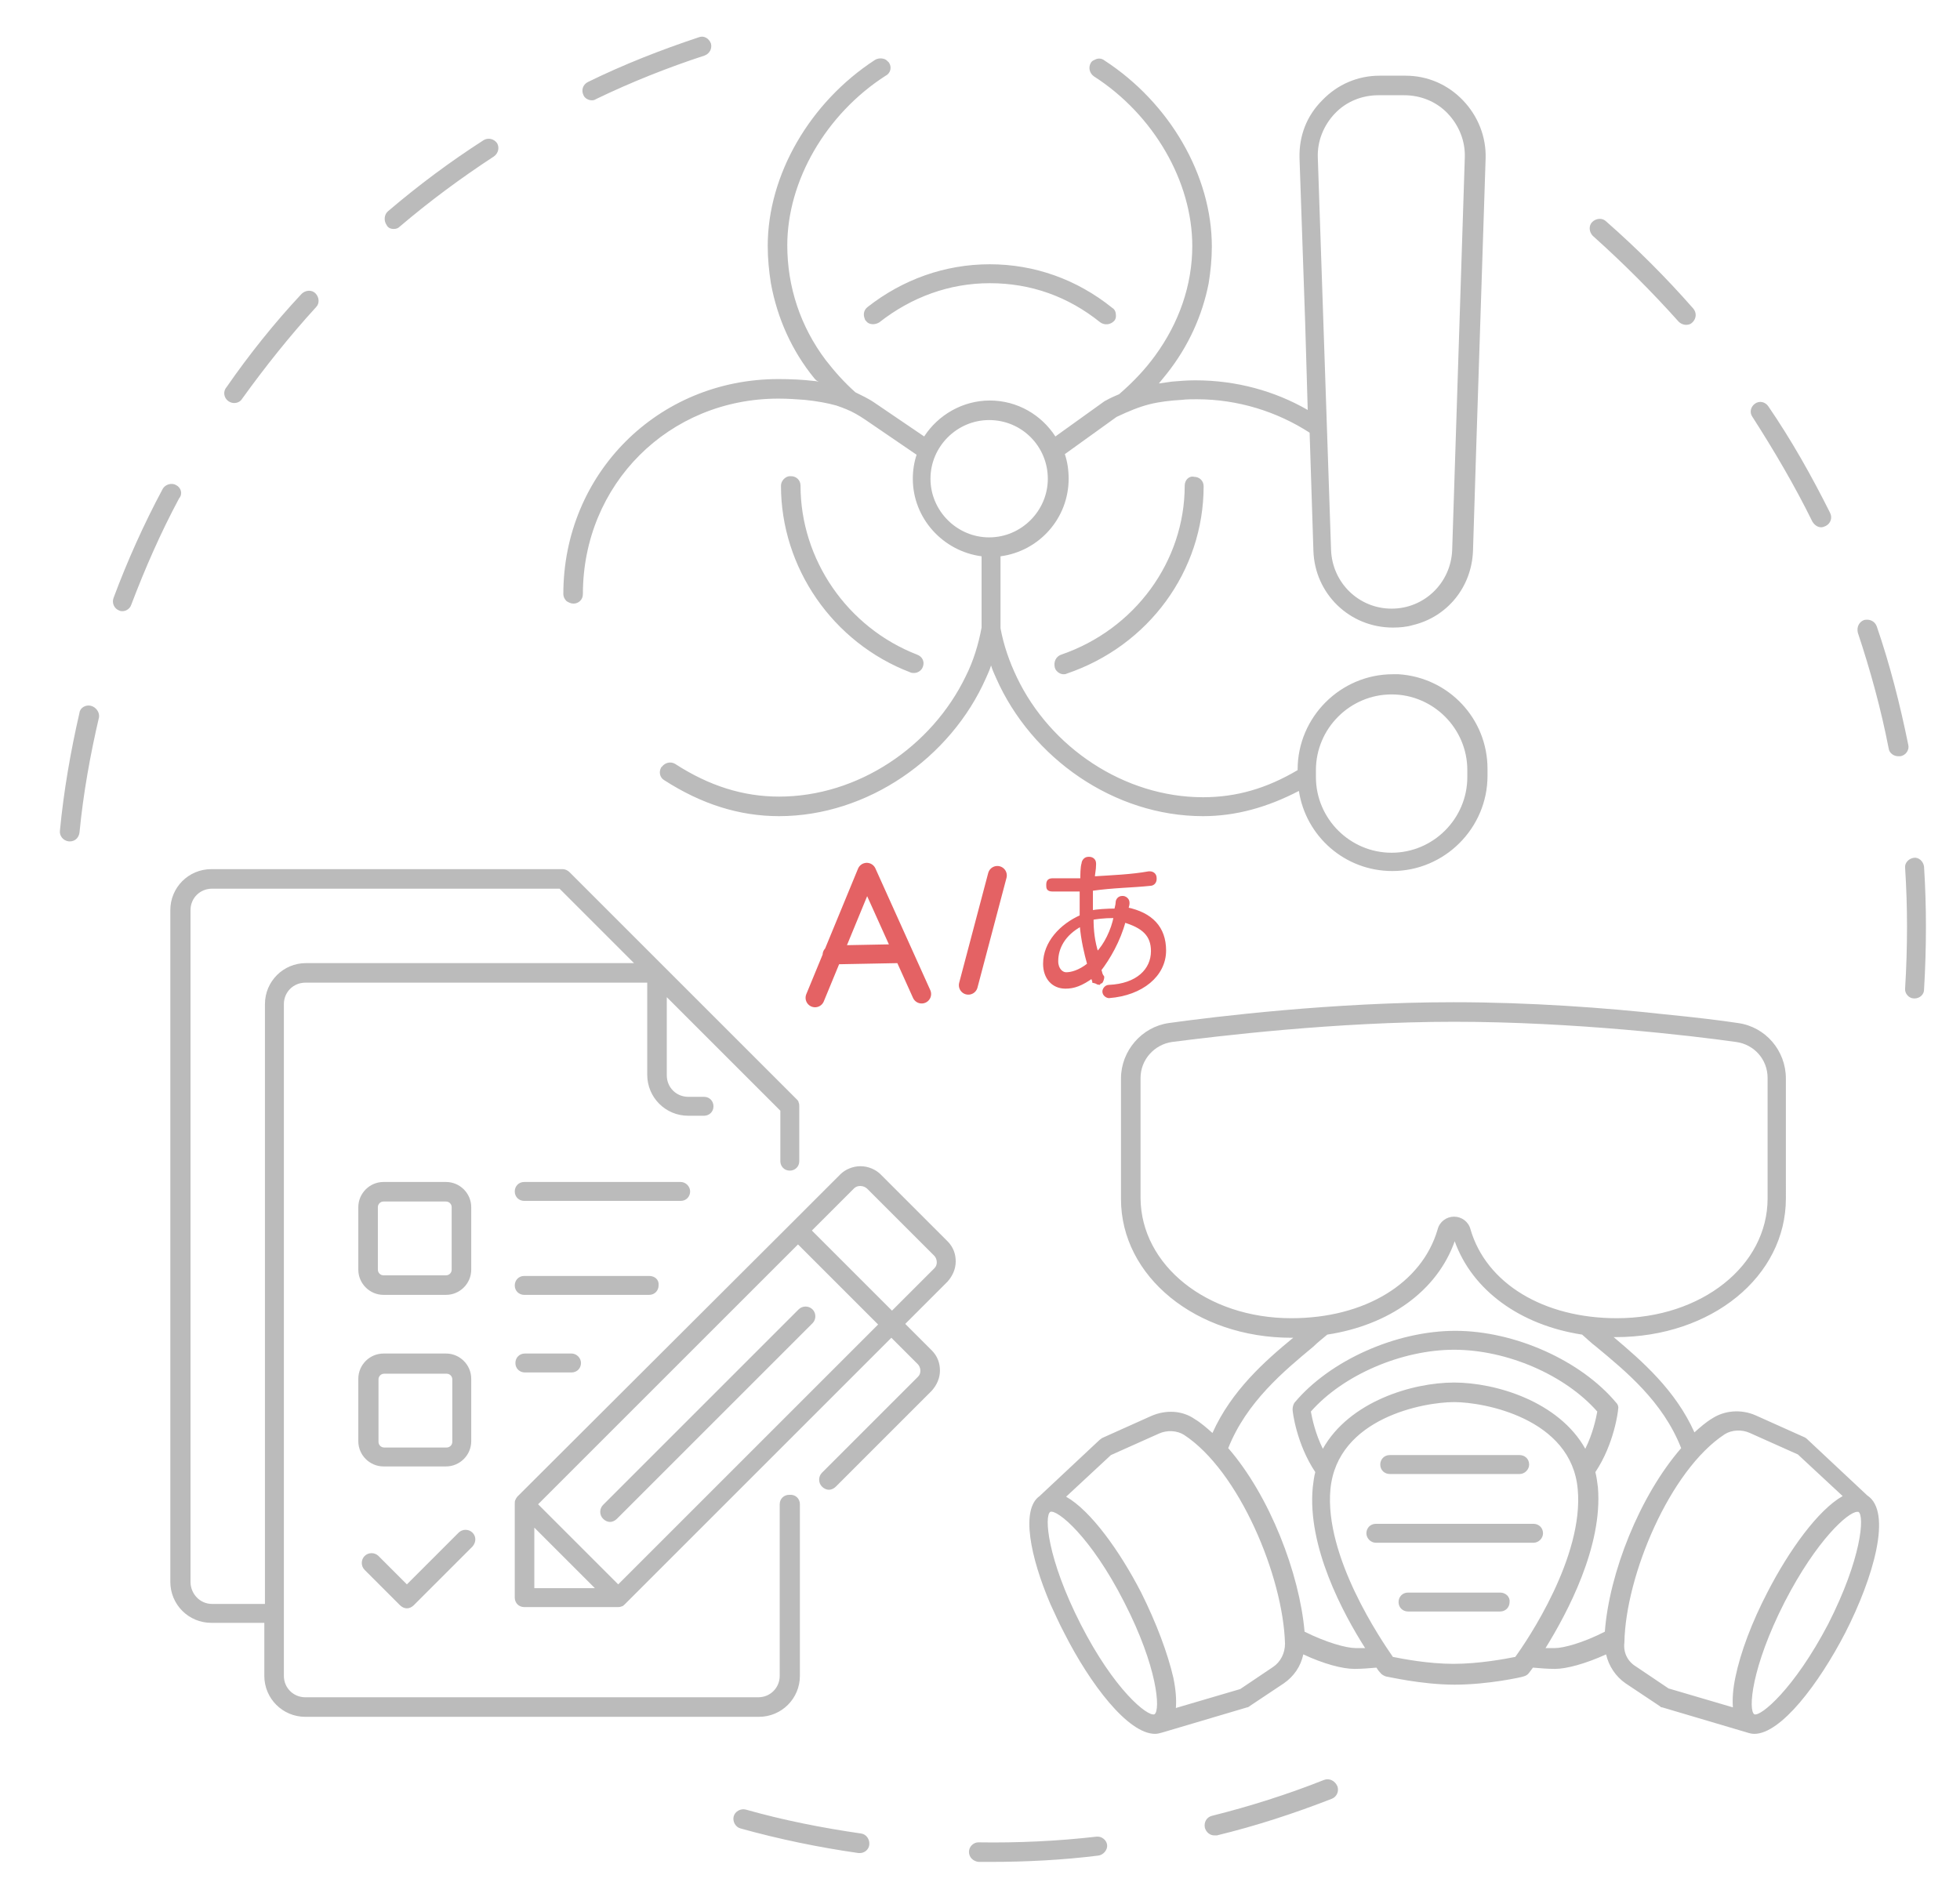 <?xml version="1.0" encoding="utf-8"?>
<!-- Generator: Adobe Illustrator 24.1.0, SVG Export Plug-In . SVG Version: 6.00 Build 0)  -->
<svg version="1.1" id="Layer_1" xmlns="http://www.w3.org/2000/svg" xmlns:xlink="http://www.w3.org/1999/xlink" x="0px" y="0px"
	 viewBox="0 0 310.7 301.9" style="enable-background:new 0 0 310.7 301.9;" xml:space="preserve">
<style type="text/css">
	.st0{fill:#BBBBBB;}
	.st1{fill:none;stroke:#E46264;stroke-width:3;stroke-linecap:round;stroke-linejoin:round;stroke-miterlimit:10;}
	.st2{fill:#E46264;stroke:#E46264;stroke-width:0.5;stroke-miterlimit:10;}
</style>
<g>
	<g>
		<path class="st0" d="M137.8,292.5c-0.1,0.8-0.8,1.3-1.5,1.3c-0.1,0-0.1,0-0.2,0c-6.3-0.9-12.6-2.2-18.7-3.9
			c-0.8-0.2-1.3-1.1-1.1-1.9c0.2-0.8,1.1-1.3,1.9-1.1c6,1.7,12.1,2.9,18.3,3.8C137.3,290.8,137.9,291.6,137.8,292.5z M209.9,282.2
			c-5.8,2.3-11.8,4.2-17.8,5.7c-0.8,0.2-1.3,1-1.1,1.9c0.2,0.7,0.8,1.2,1.5,1.2c0.1,0,0.2,0,0.4,0c6.2-1.5,12.3-3.5,18.2-5.8
			c0.8-0.3,1.2-1.2,0.9-2C211.6,282.3,210.7,281.9,209.9,282.2z M173.8,291.2c-6.1,0.7-12.4,1-18.7,0.9c0,0,0,0,0,0
			c-0.8,0-1.5,0.7-1.5,1.5c0,0.9,0.7,1.5,1.5,1.6c0.6,0,1.3,0,1.9,0c5.7,0,11.5-0.3,17.1-1c0.8-0.1,1.5-0.9,1.4-1.7
			C175.4,291.7,174.6,291.1,173.8,291.2z M287.3,82.7c0.3,0.5,0.8,0.9,1.4,0.9c0.2,0,0.5-0.1,0.7-0.2c0.8-0.4,1.1-1.3,0.7-2.1
			c-2.9-5.8-6.1-11.5-9.8-16.9c-0.5-0.7-1.4-0.9-2.1-0.4c-0.7,0.5-0.9,1.4-0.4,2.1C281.2,71.4,284.5,77,287.3,82.7z M266.1,51
			c0.3,0.3,0.7,0.5,1.2,0.5c0.4,0,0.7-0.1,1-0.4c0.6-0.6,0.7-1.5,0.1-2.2c-4.3-4.9-8.9-9.5-13.8-13.8c-0.6-0.6-1.6-0.5-2.2,0.1
			c-0.6,0.6-0.5,1.6,0.1,2.2C257.3,41.7,261.9,46.3,266.1,51z M302.5,118.1c-1.3-6.4-2.9-12.7-5-18.8c-0.3-0.8-1.1-1.2-2-1
			c-0.8,0.3-1.2,1.1-1,2c2,6,3.7,12.2,4.9,18.4c0.1,0.7,0.8,1.2,1.5,1.2c0.1,0,0.2,0,0.3,0C302.1,119.8,302.7,118.9,302.5,118.1z
			 M303.4,136c-0.8,0.1-1.5,0.8-1.4,1.6c0.2,3.1,0.3,6.2,0.3,9.3c0,3.3-0.1,6.6-0.3,9.8c-0.1,0.8,0.6,1.6,1.4,1.6c0,0,0.1,0,0.1,0
			c0.8,0,1.5-0.6,1.5-1.4c0.2-3.3,0.3-6.7,0.3-10c0-3.2-0.1-6.3-0.3-9.5C304.9,136.6,304.2,135.9,303.4,136z M27.9,76.9
			c-0.7-0.4-1.7-0.1-2.1,0.6c-3,5.6-5.6,11.4-7.8,17.3c-0.3,0.8,0.1,1.7,0.9,2c0.2,0.1,0.4,0.1,0.5,0.1c0.6,0,1.2-0.4,1.4-1
			c2.2-5.8,4.7-11.5,7.6-16.9C29,78.3,28.7,77.3,27.9,76.9z M14.4,111.9c-0.8-0.2-1.7,0.3-1.8,1.1c-1.4,6.1-2.5,12.4-3.1,18.7
			c-0.1,0.8,0.5,1.6,1.4,1.7c0.1,0,0.1,0,0.2,0c0.8,0,1.4-0.6,1.5-1.4c0.6-6.2,1.7-12.3,3.1-18.3C15.8,112.9,15.2,112.1,14.4,111.9z
			 M93.8,15.9c0.2,0,0.4,0,0.7-0.2c5.6-2.7,11.4-5,17.2-6.9c0.8-0.3,1.2-1.1,1-1.9c-0.3-0.8-1.1-1.3-1.9-1c-6,2-11.9,4.3-17.6,7.1
			c-0.8,0.4-1.1,1.3-0.7,2.1C92.7,15.6,93.3,15.9,93.8,15.9z M36.2,63.6c0.3,0.2,0.6,0.3,0.9,0.3c0.5,0,1-0.2,1.3-0.7
			c3.6-5,7.5-9.9,11.7-14.5c0.6-0.6,0.5-1.6-0.1-2.2c-0.6-0.6-1.6-0.5-2.2,0.1c-4.3,4.6-8.3,9.6-11.9,14.8
			C35.3,62.1,35.5,63.1,36.2,63.6z M62.4,36.3c0.4,0,0.7-0.1,1-0.4c4.7-4,9.7-7.7,14.9-11.1c0.7-0.5,0.9-1.4,0.5-2.1
			c-0.5-0.7-1.4-0.9-2.1-0.5c-5.3,3.4-10.4,7.2-15.2,11.3c-0.6,0.5-0.7,1.5-0.2,2.2C61.5,36.1,61.9,36.3,62.4,36.3z M138.4,51.4
			c0.3,0,0.7-0.1,1-0.3c5.1-4,11.1-6.2,17.5-6.2c6.5,0,12.4,2.1,17.5,6.2c0.7,0.5,1.6,0.4,2.2-0.2c0.2-0.2,0.3-0.5,0.3-0.8
			c0-0.5-0.1-1-0.6-1.3c-5.6-4.5-12.3-6.9-19.4-6.9c-7.1,0-13.8,2.4-19.4,6.8c-0.6,0.5-0.7,1.2-0.4,1.9c0,0.1,0.1,0.2,0.2,0.3
			C137.5,51.2,137.9,51.4,138.4,51.4z M145.4,103.8c-11.1-4.3-18.5-15.1-18.5-26.8c0-0.9-0.7-1.5-1.5-1.5c-0.1,0-0.2,0-0.3,0
			c-0.7,0.1-1.3,0.8-1.3,1.5c0,13,8.2,24.9,20.5,29.6c0.2,0.1,0.4,0.1,0.6,0.1c0.6,0,1.2-0.4,1.4-1c0,0,0,0,0,0
			C146.6,104.9,146.2,104.1,145.4,103.8z M187.8,77c0,12-7.9,22.8-19.6,26.8c-0.8,0.3-1.2,1.1-1,2c0,0.1,0.1,0.2,0.1,0.3
			c0.3,0.5,0.8,0.8,1.3,0.8c0.2,0,0.3,0,0.5-0.1c13-4.4,21.7-16.3,21.7-29.7c0-0.9-0.7-1.5-1.5-1.5c0,0,0,0,0,0
			C188.5,75.4,187.8,76.1,187.8,77z M129.1,60c-3.6-4.4-5.9-9.6-6.9-15.1c-0.3-1.9-0.5-3.9-0.5-5.9c0-11.3,6.7-22.8,17-29.5
			c0.5-0.3,1.1-0.3,1.6-0.1c0.2,0.1,0.4,0.3,0.6,0.5c0.5,0.7,0.3,1.7-0.5,2.1c-9.5,6.1-15.6,16.7-15.6,26.9c0,6.6,2.1,12.9,6.1,18.2
			c1.4,1.8,2.9,3.5,4.7,5.1c1,0.5,2.1,1,3.1,1.7l7.8,5.3c2.2-3.4,6.1-5.7,10.4-5.7c4.4,0,8.2,2.3,10.4,5.7l7.8-5.6
			c0.1,0,0.1-0.1,0.2-0.1c0.7-0.4,1.4-0.7,2.1-1c2.2-1.9,4.1-3.9,5.7-6.1c3.8-5.2,5.9-11.2,5.9-17.4c0-10.2-6.1-20.8-15.6-26.9
			c-0.7-0.5-0.9-1.4-0.5-2.1c0.1-0.2,0.3-0.4,0.6-0.5c0.5-0.3,1.1-0.3,1.6,0.1c10.3,6.7,17,18.2,17,29.5c0,2-0.2,3.9-0.5,5.8
			c-1,5.1-3.2,10-6.6,14.3c-0.4,0.5-0.9,1.1-1.3,1.6c0.7-0.1,1.4-0.2,2.1-0.3c1.2-0.1,2.4-0.2,3.7-0.2c6.5,0,12.6,1.7,17.8,4.7
			l-0.4-13.7l-0.9-26.2c-0.1-3.5,1.1-6.7,3.6-9.2c2.4-2.5,5.6-3.9,9.1-3.9h4.1c3.5,0,6.7,1.4,9.1,3.9c2.4,2.5,3.7,5.8,3.6,9.2
			l-1.5,46.2l-0.5,16c-0.2,5.8-4.1,10.5-9.5,11.8c-1,0.3-2.1,0.4-3.2,0.4c-6.9,0-12.4-5.4-12.6-12.2l-0.6-18.7
			c-5.1-3.3-11.3-5.3-17.9-5.3c-0.8,0-1.6,0-2.4,0.1c-1.8,0.1-3.5,0.3-5.1,0.7c-1.6,0.4-3.3,1.1-5.2,2l-8.2,5.9
			c0.4,1.2,0.6,2.5,0.6,3.9c0,6.3-4.7,11.5-10.8,12.3v11.4c0.5,2.7,1.4,5.3,2.6,7.8c5.3,11.1,17,19,29.5,19c5.3,0,10.1-1.4,15-4.3
			v-0.1c0-8.3,6.8-15.1,15.1-15.1c0.3,0,0.6,0,0.9,0c7.9,0.5,14.1,7,14.1,15v1.1c0,8.3-6.8,15.1-15.1,15.1
			c-7.5,0-13.7-5.5-14.8-12.7c-5,2.6-10,4-15.2,4c-14.1,0-27.2-9.2-32.8-21.9c-0.3-0.7-0.6-1.3-0.8-2c-0.2,0.7-0.5,1.3-0.8,2
			c-5.6,12.7-18.8,21.9-32.8,21.9c-6.3,0-12.3-1.9-18.2-5.7c-0.7-0.4-0.9-1.3-0.5-2c0,0,0-0.1,0.1-0.1c0.5-0.7,1.4-0.9,2.1-0.5
			c5.4,3.5,10.8,5.2,16.5,5.2c12.5,0,24.2-7.9,29.6-19.1c1.2-2.4,2-5,2.5-7.7V88.2c-6.1-0.8-10.9-6-10.9-12.3c0-1.3,0.2-2.6,0.6-3.8
			l-8.2-5.6c-0.9-0.6-1.9-1.2-2.9-1.6c-0.5-0.2-1-0.4-1.6-0.6c-1.4-0.4-3.1-0.7-5-0.9c-1.3-0.1-2.7-0.2-4.2-0.2
			c-17.4,0-31,13.6-31,31c0,0.9-0.7,1.5-1.5,1.5c-0.4,0-0.8-0.2-1.1-0.4c-0.3-0.3-0.5-0.7-0.5-1.1c0-19.1,15-34.1,34.1-34.1
			c2.1,0,3.9,0.1,5.6,0.3c0.3,0,0.6,0.1,0.8,0.1C129.4,60.4,129.3,60.2,129.1,60z M156.8,66.6c-5.1,0-9.3,4.2-9.3,9.3
			c0,5.1,4.2,9.3,9.3,9.3c5.1,0,9.3-4.2,9.3-9.3C166.1,70.8,162,66.6,156.8,66.6z M208.6,122.1v1.1c0,6.6,5.4,12,12,12
			c6.6,0,12-5.4,12-12v-1.1c0-6.6-5.4-12-12-12C214,110.1,208.6,115.5,208.6,122.1z M211,87.2c0.2,5.2,4.4,9.3,9.6,9.3
			c5.2,0,9.4-4.1,9.6-9.3l2-62.2c0.1-2.6-0.9-5.1-2.7-7c-1.8-1.9-4.3-2.9-6.9-2.9h-4.1c-2.6,0-5.1,1-6.9,2.9c-1.8,1.9-2.8,4.4-2.7,7
			L211,87.2z M292.5,258.9c-4.2,8.1-10.2,16-14.4,16c-0.4,0-0.8-0.1-1.1-0.2c0,0,0,0,0,0l-13.5-4c-0.2,0-0.3-0.1-0.4-0.2l-5.4-3.6
			c-1.6-1.1-2.7-2.8-3.1-4.6c-3.3,1.5-6.3,2.3-8.1,2.3c-1.2,0-2.3-0.1-3.5-0.2c-0.3,0.4-0.5,0.7-0.6,0.8c-0.2,0.3-0.5,0.5-0.9,0.6
			c-0.2,0.1-5.6,1.3-10.9,1.3c-5.3,0-10.7-1.3-10.9-1.3c-0.3-0.1-0.7-0.3-0.9-0.6c-0.1-0.1-0.3-0.3-0.6-0.8
			c-1.2,0.1-2.3,0.2-3.5,0.2c-1.9,0-4.9-0.8-8.1-2.3c-0.4,1.9-1.5,3.5-3.1,4.6l-5.4,3.6c-0.1,0.1-0.3,0.2-0.4,0.2l-13.5,4
			c0,0,0,0,0,0c-0.4,0.1-0.7,0.2-1.1,0.2c-4.3,0-10.3-7.9-14.4-16c-0.8-1.5-1.5-3.1-2.2-4.6c-3.2-7.5-4.7-15-1.7-17.1c0,0,0,0,0,0
			l9.5-8.9c0.1-0.1,0.3-0.2,0.4-0.3l7.8-3.5c2.3-1,4.9-0.9,6.9,0.5c1,0.6,1.9,1.4,2.8,2.2c3-6.7,8.3-11.4,12.8-15.1
			c-0.1,0-0.2,0-0.3,0c-15.1,0-27-9.7-27-22v-19.1c0-4.4,3.3-8.2,7.6-8.8c7.2-1,26-3.3,45.1-3.3c12.2,0,24.3,0.9,33.3,1.9
			c5.1,0.5,9.2,1,11.8,1.4c4.4,0.6,7.6,4.4,7.6,8.8V190c0,12.4-11.8,22-27,22c-0.1,0-0.2,0-0.3,0c4.5,3.8,9.8,8.4,12.8,15.1
			c0.9-0.8,1.8-1.6,2.8-2.2c2-1.3,4.6-1.5,6.9-0.5l7.8,3.5c0.2,0.1,0.3,0.2,0.4,0.3l9.5,8.9c0,0,0,0,0,0
			C300,239.7,297,250.1,292.5,258.9z M259.3,264.2l5.2,3.5l10.2,3c-0.1-1.3,0-2.9,0.4-4.8c0.8-3.9,2.6-8.7,5.1-13.5
			c3.4-6.6,8-13,11.9-15.2l-7.1-6.6l-7.6-3.4c-1.3-0.6-2.9-0.5-4,0.2c-8.7,5.7-15.7,22.4-15.9,33C257.3,262,258,263.4,259.3,264.2z
			 M254.4,258.7c0.7-9.3,5.5-21.5,12.1-29.1c-2.9-7.4-8.8-12.2-13.5-16.1c-0.8-0.6-1.5-1.3-2.2-1.9c-9.8-1.5-17.4-7-20.2-14.8
			c-2.8,7.9-10.4,13.3-20.2,14.8c-0.7,0.6-1.5,1.2-2.2,1.9c-4.7,3.9-10.6,8.8-13.5,16.1c6.6,7.6,11.3,19.9,12.1,29.1
			c3.4,1.7,6.6,2.6,8.1,2.6c0.5,0,1,0,1.5,0c-3.5-5.5-9.2-16.1-8.3-25.5c0.1-0.8,0.2-1.7,0.4-2.4c-3-4.5-3.6-9.6-3.6-9.9
			c0-0.4,0.1-0.8,0.3-1.1c5.6-6.7,16.1-11.4,25.5-11.4c9.4,0,19.9,4.7,25.5,11.4c0.3,0.3,0.4,0.7,0.3,1.1c0,0.2-0.6,5.4-3.6,9.9
			c0.2,0.8,0.3,1.6,0.4,2.4c0.8,9.4-4.9,20-8.3,25.5c0.5,0,1,0,1.5,0C247.8,261.3,250.9,260.5,254.4,258.7z M240.2,262.7
			c1.9-2.6,10.9-15.9,9.9-26.6c-1-11.2-14.8-13.8-19.6-13.8c-4.8,0-18.5,2.5-19.6,13.8c-1,10.7,8.1,24,9.9,26.6
			c1.5,0.3,5.6,1.1,9.6,1.1C234.5,263.8,238.7,263,240.2,262.7z M230.5,219.2c6.6,0,16.6,3,20.8,10.5c1.2-2.4,1.7-4.8,1.9-5.9
			c-5.1-5.8-14.3-9.8-22.7-9.8c-8.3,0-17.6,4-22.7,9.8c0.2,1.1,0.7,3.5,1.9,5.9C213.9,222.2,223.9,219.2,230.5,219.2z M187.7,227.5
			c-1.1-0.7-2.7-0.8-4-0.2l-7.6,3.4l-7.1,6.6c3.9,2.2,8.5,8.6,11.9,15.2c2.4,4.8,4.2,9.6,5.1,13.5c0.4,1.9,0.5,3.5,0.4,4.8l10.2-3
			l5.2-3.5c1.2-0.8,1.9-2.2,1.9-3.7C203.4,249.9,196.4,233.2,187.7,227.5z M171.3,257.5c5.3,10.4,10.6,14.7,11.7,14.3
			c1-0.6,0.5-7.5-4.8-17.8c-5.3-10.4-10.6-14.7-11.7-14.3C165.5,240.3,166,247.1,171.3,257.5z M204.7,209c11.6,0,20.7-5.5,23.2-14.1
			c0.3-1.2,1.4-2,2.6-2c0,0,0,0,0,0c1.2,0,2.3,0.8,2.6,2c2.5,8.6,11.6,14.1,23.2,14.1c13.4,0,23.9-8.3,23.9-19v-19.1
			c0-2.9-2.1-5.3-5-5.7c-7.1-1-25.8-3.2-44.7-3.2c-18.9,0-37.6,2.3-44.7,3.2c-2.8,0.4-5,2.8-5,5.7V190
			C180.9,200.6,191.3,209,204.7,209z M289.8,257.5c5.3-10.4,5.8-17.2,4.8-17.8c0,0-0.1,0-0.2,0c-1.4,0-6.4,4.4-11.5,14.3
			c-5.3,10.4-5.8,17.2-4.8,17.8C279.1,272.2,284.4,267.8,289.8,257.5z M242.4,232.2c0-0.9-0.7-1.5-1.5-1.5h-20.6
			c-0.9,0-1.5,0.7-1.5,1.5c0,0.9,0.7,1.5,1.5,1.5h20.6C241.7,233.7,242.4,233,242.4,232.2z M244.6,243.1c0-0.9-0.7-1.5-1.5-1.5h-25
			c-0.9,0-1.5,0.7-1.5,1.5s0.7,1.5,1.5,1.5h25C243.9,244.6,244.6,243.9,244.6,243.1z M237.8,252.5h-14.6c-0.9,0-1.5,0.7-1.5,1.5
			c0,0.9,0.7,1.5,1.5,1.5h14.6c0.9,0,1.5-0.7,1.5-1.5C239.4,253.2,238.7,252.5,237.8,252.5z M126.8,238.5v11.9v15.3
			c0,3.6-2.9,6.5-6.5,6.5H48.4c-3.6,0-6.5-2.9-6.5-6.5v-8.4h-8.4c-3.6,0-6.5-2.9-6.5-6.5V144.3c0-3.6,2.9-6.5,6.5-6.5h16h39.7
			c0.4,0,0.8,0.2,1.1,0.5l14.9,14.9c0,0,0,0,0,0l3.1,3.1l3.1,3.1c0,0,0,0,0,0l14.9,14.9c0.1,0.1,0.3,0.3,0.3,0.5c0,0,0,0,0,0
			c0.1,0.2,0.1,0.4,0.1,0.6v8.7c0,0.9-0.7,1.5-1.5,1.5l0,0c-0.9,0-1.5-0.7-1.5-1.5v-8l-14.9-14.9l-3.1-3.1v12.4
			c0,1.9,1.5,3.4,3.4,3.4h2.5c0.9,0,1.5,0.7,1.5,1.5c0,0.9-0.7,1.5-1.5,1.5h-2.5c-3.6,0-6.5-2.9-6.5-6.5v-14.6H48.4
			c-1.9,0-3.4,1.5-3.4,3.4v106.5c0,1.9,1.5,3.4,3.4,3.4h71.8c1.9,0,3.4-1.5,3.4-3.4v-27.2c0-0.9,0.7-1.5,1.5-1.5l0,0
			C126.1,236.9,126.8,237.6,126.8,238.5z M33.6,254.3h8.4v-95.1c0-3.6,2.9-6.5,6.5-6.5h52l-11.8-11.8H33.6c-1.9,0-3.4,1.5-3.4,3.4
			v106.5C30.2,252.7,31.7,254.3,33.6,254.3z M125.2,194.2l0.2-0.2l7.8-7.8c0.8-0.8,2-1.3,3.2-1.3s2.4,0.5,3.2,1.3l10.6,10.6
			c0.9,0.9,1.3,2,1.3,3.2c0,1.2-0.5,2.3-1.3,3.2l-6.7,6.7l4.2,4.2c0.9,0.9,1.3,2,1.3,3.2s-0.5,2.3-1.3,3.2l-15.2,15.2
			c-0.3,0.3-0.7,0.5-1.1,0.5s-0.8-0.2-1.1-0.5c-0.6-0.6-0.6-1.6,0-2.2l15.2-15.2c0.3-0.3,0.4-0.6,0.4-1s-0.2-0.8-0.4-1l-4.2-4.2
			l-16.1,16.1l-26.2,26.2c-0.1,0.1-0.3,0.3-0.5,0.3c0,0,0,0,0,0c-0.2,0.1-0.4,0.1-0.6,0.1H83.1c-0.9,0-1.5-0.7-1.5-1.5v-14.9
			c0-0.2,0-0.4,0.1-0.6c0,0,0,0,0,0c0.1-0.2,0.2-0.4,0.3-0.5L125.2,194.2z M135.4,188.4l-6.7,6.7l12.7,12.7l6.7-6.7
			c0.3-0.3,0.4-0.6,0.4-1c0-0.4-0.2-0.8-0.4-1l-10.6-10.6C136.9,187.9,135.9,187.9,135.4,188.4z M84.7,251.8h9.6l-9.6-9.6V251.8z
			 M139.2,210l-12.7-12.7l-41.2,41.2L98,251.2L139.2,210z M128.8,209.8c0.6-0.6,0.6-1.6,0-2.2c-0.6-0.6-1.6-0.6-2.2,0l-31,31
			c-0.6,0.6-0.6,1.6,0,2.2c0.3,0.3,0.7,0.5,1.1,0.5s0.8-0.2,1.1-0.5L128.8,209.8z M74.9,243c-0.6-0.6-1.6-0.6-2.2,0l-8.2,8.2
			l-4.5-4.5c-0.6-0.6-1.6-0.6-2.2,0c-0.6,0.6-0.6,1.6,0,2.2l5.6,5.6c0.3,0.3,0.7,0.5,1.1,0.5s0.8-0.2,1.1-0.5l9.3-9.3
			C75.5,244.5,75.5,243.6,74.9,243z M70.7,214.6c2.2,0,4,1.8,4,4v9.9c0,2.2-1.8,4-4,4h-9.9c-2.2,0-4-1.8-4-4v-9.9c0-2.2,1.8-4,4-4
			H70.7z M71.7,218.7c0-0.5-0.4-0.9-0.9-0.9h-9.9c-0.5,0-0.9,0.4-0.9,0.9v9.9c0,0.5,0.4,0.9,0.9,0.9h9.9c0.5,0,0.9-0.4,0.9-0.9
			V218.7z M56.8,191.4c0-2.2,1.8-4,4-4h9.9c2.2,0,4,1.8,4,4v9.9c0,2.2-1.8,4-4,4h-9.9c-2.2,0-4-1.8-4-4V191.4z M59.9,191.4v9.9
			c0,0.5,0.4,0.9,0.9,0.9h9.9c0.5,0,0.9-0.4,0.9-0.9v-9.9c0-0.5-0.4-0.9-0.9-0.9h-9.9C60.3,190.5,59.9,190.9,59.9,191.4z
			 M107.9,187.4H83.1c-0.9,0-1.5,0.7-1.5,1.5c0,0.9,0.7,1.5,1.5,1.5h24.8c0.9,0,1.5-0.7,1.5-1.5
			C109.4,188.1,108.7,187.4,107.9,187.4z M102.9,202.3H83.1c-0.9,0-1.5,0.7-1.5,1.5c0,0.9,0.7,1.5,1.5,1.5h19.8
			c0.9,0,1.5-0.7,1.5-1.5C104.5,202.9,103.8,202.3,102.9,202.3z M90.6,214.6h-7.4c-0.9,0-1.5,0.7-1.5,1.5c0,0.9,0.7,1.5,1.5,1.5h7.4
			c0.9,0,1.5-0.7,1.5-1.5C92.1,215.3,91.4,214.6,90.6,214.6z"/>
	</g>
	<g>
		<path class="st1" d="M129.2,158.2l8.2-19.9l0,0l8.7,19.3 M131.9,151.4l10.5-0.2"/>
		<g>
			<path class="st2" d="M168.9,156.5c-2,0-3.3-1.5-3.3-3.7c0-3.3,2.6-6.1,5.8-7.5c0-0.3,0-0.8,0-1.2c0-0.8,0-2,0-3c-1.3,0-3,0-4.5,0
				c-0.8,0-0.8-0.3-0.8-0.8c0-0.6,0.2-0.8,0.8-0.8c0.3,0,0.8,0,1.3,0c1.2,0,2.1,0,3.3,0c0-0.8,0-2,0.2-2.6c0-0.3,0.3-0.8,0.8-0.8
				c0,0,0,0,0.2,0c0.3,0,0.8,0.2,0.8,0.8c0,0,0,0,0,0.2c0,0.8-0.2,1.5-0.2,2.1c3.1-0.2,6-0.3,8.8-0.8h0.2c0.3,0,0.8,0.2,0.8,0.8v0.2
				c0,0.3-0.2,0.8-0.8,0.8c-2.8,0.3-5.8,0.3-9.3,0.8c0,0.8,0,2,0,2.8c0,0.2,0,0.3,0,0.8c0.8-0.2,2.5-0.3,3.9-0.3
				c0-0.3,0.2-0.8,0.2-1.2c0-0.4,0.3-0.8,0.8-0.8h0.1c0.3,0,0.8,0.3,0.8,0.8c0,0,0,0,0,0.2c0,0.2-0.2,0.8-0.2,0.8c3.9,0.8,6,3,6,6.6
				c0,3.9-3.6,6.9-8.8,7.3l0,0c-0.3,0-0.8-0.3-0.8-0.8l0,0c0-0.3,0.3-0.8,0.8-0.8c4.5-0.2,6.9-2.6,6.9-5.6c0-2.6-1.5-3.9-4.5-4.8
				c-0.8,3.1-2.5,6-3.9,7.8c0.2,0.2,0.2,0.8,0.3,0.8c0,0.2,0.2,0.2,0.2,0.3c0,0.3-0.2,0.8-0.3,0.8c-0.2,0-0.3,0.2-0.3,0.2
				c-0.2,0-0.3-0.2-0.8-0.3c0-0.2-0.2-0.3-0.2-0.8C171.4,156.1,170.2,156.5,168.9,156.5z M171.4,146.6c-2.8,1.5-3.9,3.7-3.9,5.8
				c0,1.3,0.8,2,1.5,2c0.8,0,2.1-0.3,3.6-1.5C172.1,151.1,171.6,149,171.4,146.6z M176.8,145.3c-2,0-3.1,0.2-3.7,0.3
				c0,2,0.2,3.7,0.8,5.6C175.2,149.9,176.4,147.5,176.8,145.3z"/>
		</g>
		<line class="st1" x1="153.5" y1="156.2" x2="158.1" y2="138.8"/>
	</g>
</g>
</svg>
